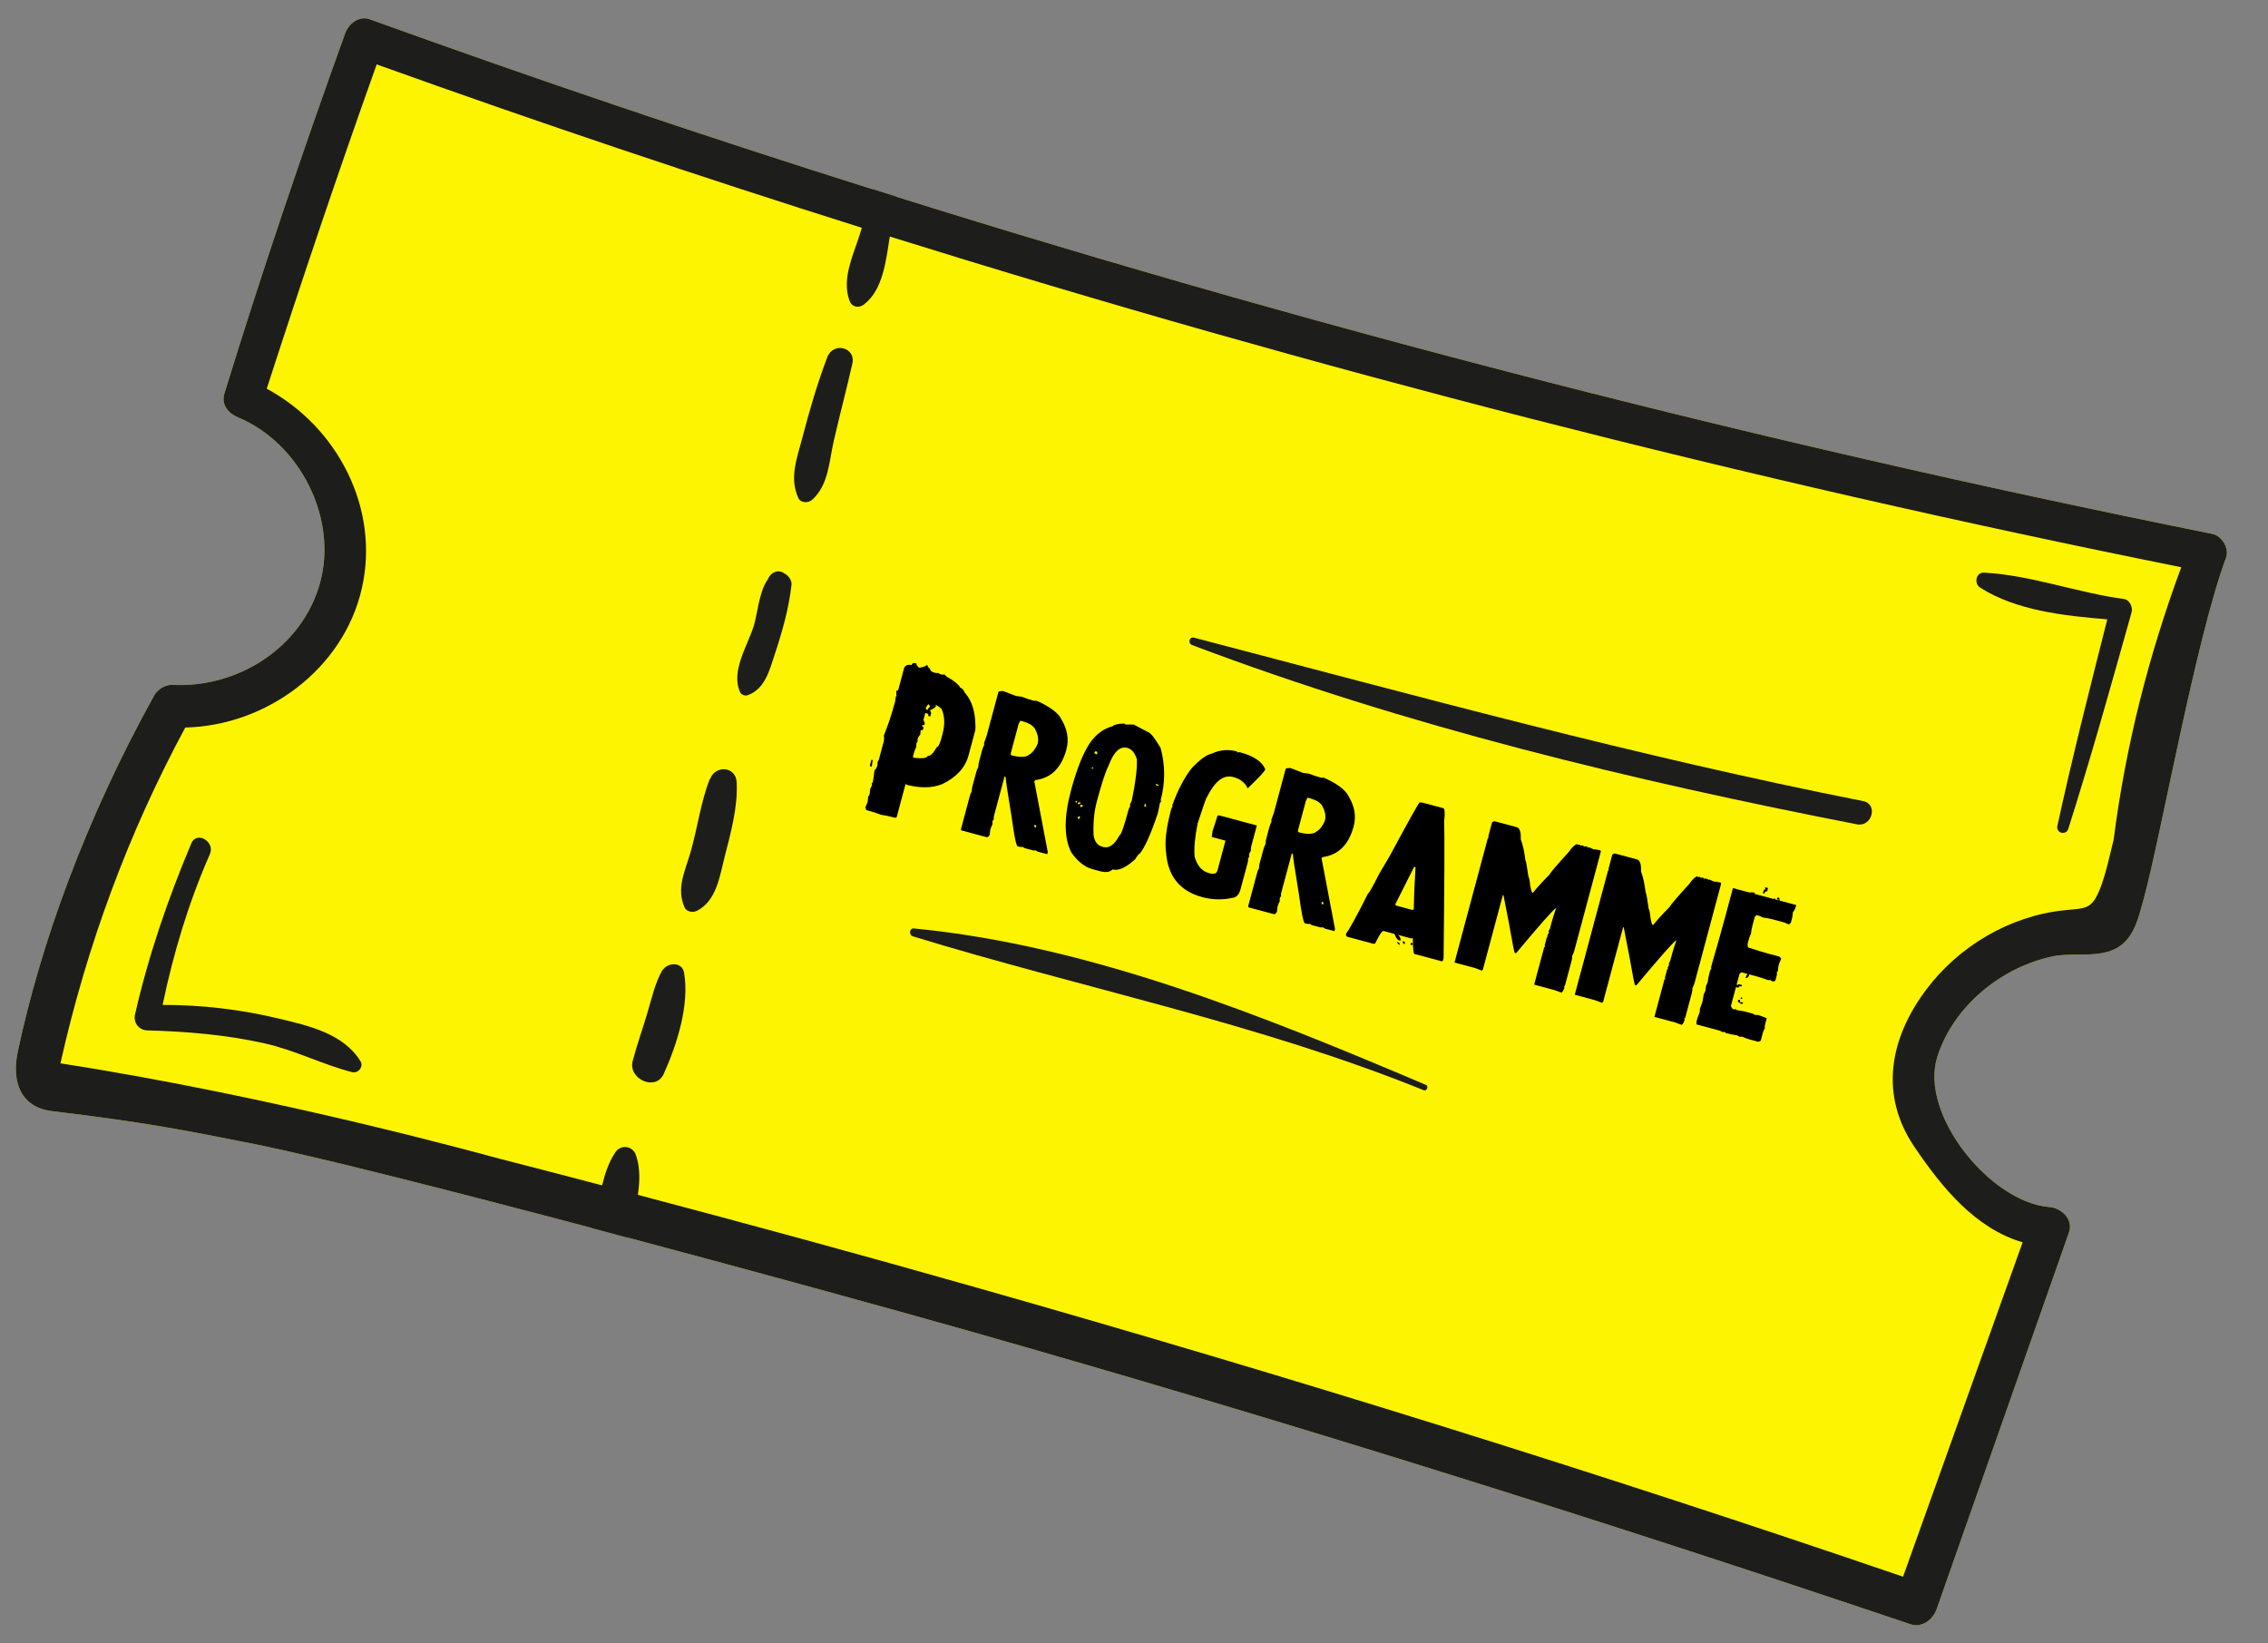 <svg width="225" height="163" viewBox="0 0 225 163" fill="none" xmlns="http://www.w3.org/2000/svg">
<rect x="0" y="0" width="225" height="163" fill="#808080" stroke="none"/>
<path d="M1.768 104.309C1.115 107.379 2.092 109.866 5.192 110.232C14.662 111.361 18.729 112.202 24.986 113.441C31.184 114.67 44.673 118.101 58.71 121.816C59.863 122.124 61.026 122.427 62.185 122.747C75.16 126.2 88.124 129.767 95.815 131.946C127.294 140.883 158.521 150.673 189.532 161.129C190.682 161.517 191.767 160.657 192.127 159.631C196.502 147.175 200.886 134.721 205.252 122.267C205.718 120.946 204.498 119.839 203.304 119.74C197.488 119.29 190.4 110.586 192.184 104.874C193.767 99.808 198.581 95.914 203.69 94.864C205.698 94.454 208.406 95.123 210.225 93.91C211.768 92.882 212.17 90.961 212.634 89.301C214.341 83.141 217.808 63.472 220.834 55.333C221.187 54.399 220.417 53.154 219.473 52.963C175.361 44.097 131.797 32.94 88.898 19.511C88.126 19.271 87.344 19.019 86.565 18.773C69.826 13.503 53.201 7.879 36.681 1.913C35.599 1.519 34.58 2.378 34.237 3.324C29.976 15.144 25.952 27.041 22.261 39.047C21.918 40.152 22.685 41.02 23.615 41.405C29.746 43.955 33.523 51.4 31.75 57.824C29.975 64.256 23.584 68.269 17.106 67.942C16.396 67.911 15.641 68.38 15.299 68.989C8.494 81.258 4.042 93.595 1.768 104.309Z" fill="#FDF401"/>
<path d="M15.299 68.989C15.641 68.38 16.396 67.911 17.106 67.942C23.584 68.269 29.975 64.256 31.75 57.824C33.523 51.4 29.746 43.955 23.615 41.405C22.685 41.02 21.918 40.152 22.261 39.047C25.952 27.041 29.976 15.144 34.237 3.324C34.58 2.378 35.599 1.519 36.681 1.913C53.201 7.879 69.826 13.503 86.565 18.773C87.344 19.019 88.126 19.271 88.898 19.511C131.797 32.94 175.361 44.097 219.473 52.963C220.417 53.154 221.187 54.399 220.834 55.333C217.808 63.472 214.341 83.141 212.634 89.301C212.17 90.961 211.768 92.882 210.225 93.91C208.406 95.123 205.698 94.454 203.69 94.864C198.581 95.914 193.767 99.808 192.184 104.874C190.4 110.586 197.488 119.29 203.304 119.74C204.498 119.839 205.718 120.946 205.252 122.267C200.886 134.721 196.502 147.175 192.127 159.631C191.767 160.657 190.682 161.517 189.532 161.129C158.521 150.673 127.294 140.883 95.815 131.946C88.124 129.767 75.16 126.2 62.185 122.747C61.026 122.427 59.863 122.124 58.71 121.816C44.673 118.101 31.184 114.67 24.986 113.441C18.729 112.202 14.662 111.361 5.192 110.232C2.092 109.866 1.115 107.379 1.768 104.309C4.042 93.595 8.494 81.258 15.299 68.989ZM5.994 105.488C27.679 108.842 48.809 114.758 49.556 114.948C52.944 115.819 56.339 116.695 59.73 117.59C60.906 117.896 62.092 118.204 63.277 118.531C74.528 121.499 85.742 124.565 96.94 127.748C127.793 136.513 158.438 146.039 188.795 156.413C192.752 145.362 196.705 134.305 200.656 123.243C195.967 121.846 192.715 117.894 189.925 113.779C186.439 108.632 187.445 103.055 191.068 98.207C194.297 93.888 199.332 90.888 204.719 90.308C206.903 90.076 207.502 90.278 208.344 88.151C208.938 86.62 209.28 84.922 209.687 83.298C210.882 73.982 213.15 65.047 216.394 56.27C173.172 47.587 130.372 36.611 88.275 23.467C87.348 23.176 86.422 22.881 85.494 22.595C69.345 17.507 53.298 12.108 37.37 6.389C33.565 17.049 29.947 27.783 26.462 38.562C33.449 42.317 37.719 50.411 35.892 58.384C34.064 66.399 26.408 71.993 18.381 72.172C12.711 82.68 8.604 93.836 5.994 105.488Z" fill="#1D1D1B"/>
<path d="M84.269 29.814C84.509 30.475 85.183 30.608 85.715 30.201C87.623 28.74 87.895 25.812 88.275 23.467C88.308 23.293 88.339 23.123 88.363 22.965C88.566 21.822 88.74 20.661 88.898 19.511C88.126 19.271 87.344 19.019 86.565 18.773C86.224 20.044 85.859 21.317 85.494 22.595L85.438 22.801C84.787 25.059 83.442 27.517 84.269 29.814Z" fill="#1D1D1B"/>
<path d="M79.598 43.428C80.304 40.711 81.083 38.04 82.081 35.416C82.659 33.899 84.932 34.439 84.558 36.08C83.976 38.636 83.306 41.168 82.719 43.722C82.245 45.784 82.213 48.09 80.58 49.573C80.197 49.921 79.435 49.933 79.191 49.386C78.292 47.377 79.062 45.489 79.597 43.428L79.598 43.428Z" fill="#1D1D1B"/>
<path d="M74.775 62.101C75.149 60.914 75.299 58.679 76.172 57.478C76.195 57.411 76.225 57.345 76.266 57.281C76.288 57.247 76.311 57.215 76.333 57.181C76.624 56.742 77.233 56.513 77.711 56.822C77.774 56.866 77.839 56.906 77.907 56.941C78.25 57.131 78.57 57.6 78.524 58.01C78.256 60.342 77.624 62.601 76.887 64.827C76.345 66.464 75.914 68.35 74.159 68.973C73.912 69.06 73.535 68.917 73.424 68.67C72.485 66.583 74.139 64.127 74.775 62.102L74.775 62.101Z" fill="#1D1D1B"/>
<path d="M70.422 77.264C70.432 77.27 70.443 77.275 70.453 77.282C70.904 75.923 72.994 75.955 73.082 77.605C73.212 80.072 72.49 82.63 71.888 85.006C71.391 86.965 71.087 89.327 69.166 90.344C68.764 90.557 68.111 90.477 67.907 90.007C67.087 88.113 67.937 86.492 68.493 84.587C69.196 82.178 69.504 79.595 70.421 77.264L70.422 77.264Z" fill="#1D1D1B"/>
<path d="M64.225 100.487C64.659 99.035 64.966 97.534 65.729 96.213C65.735 96.218 65.742 96.222 65.748 96.227C66.248 95.467 67.671 95.381 67.865 96.496C68.42 99.693 67.152 103.641 65.845 106.536C65.05 108.299 62.291 107.036 62.766 105.247C63.19 103.649 63.751 102.073 64.226 100.488L64.225 100.487Z" fill="#1D1D1B"/>
<path d="M59.73 117.59C59.38 118.985 59.147 120.449 58.731 121.756C58.725 121.778 58.721 121.795 58.71 121.816C59.863 122.125 61.026 122.427 62.185 122.747C62.587 121.455 63.045 119.991 63.277 118.531C63.489 117.16 63.508 115.794 63.089 114.588C62.769 113.661 61.593 113.492 61.044 114.317C60.398 115.271 60.024 116.405 59.73 117.59Z" fill="#1D1D1B"/>
<path d="M196.835 56.809C201.467 57.048 206.074 58.802 210.7 59.422C211.277 59.499 211.608 60.24 211.465 60.747C209.447 67.935 207.45 75.115 205.185 82.228C204.966 82.915 203.95 82.644 204.104 81.939C205.597 75.063 207.328 68.257 209.058 61.439C204.779 61.091 200.022 60.572 196.439 58.289C195.815 57.892 196.013 56.766 196.835 56.809Z" fill="#1D1D1B"/>
<path d="M18.982 83.656C19.508 82.405 21.37 83.484 20.82 84.736C18.699 89.565 17.204 94.549 16.131 99.691C20.012 99.682 23.856 100.137 27.644 101.042C30.624 101.754 34.054 102.522 35.759 105.271C36.104 105.827 35.531 106.512 34.925 106.357C31.969 105.598 29.265 104.179 26.248 103.504C22.419 102.647 18.525 102.326 14.61 102.216C13.778 102.193 13.211 101.452 13.394 100.644C14.725 94.799 16.657 89.177 18.981 83.658L18.982 83.656Z" fill="#1D1D1B"/>
<path d="M118.459 63.258C140.523 69.038 162.443 75.043 184.838 79.472C186.345 79.77 185.721 82.067 184.221 81.775C161.937 77.433 139.531 72.038 118.263 63.991C117.815 63.821 117.978 63.131 118.459 63.258Z" fill="#1D1D1B"/>
<path d="M90.663 92.105C108.158 93.789 125.419 100.815 141.466 107.625C141.763 107.75 141.548 108.276 141.245 108.154C124.721 101.469 107.527 98.082 90.563 92.887C90.156 92.762 90.197 92.061 90.663 92.106L90.663 92.105Z" fill="#1D1D1B"/>
<path d="M171.917 88.1L178.204 89.784C178.118 90.106 178.006 90.343 177.867 90.496C177.849 90.756 177.818 90.969 177.773 91.135L177.665 91.538L177.473 91.71L177.009 91.509L175.922 91.217C175.632 91.14 175.282 91.072 174.872 91.014C174.719 90.921 174.522 90.842 174.28 90.777L174.087 90.95L173.867 91.771C173.784 92.082 173.732 92.362 173.711 92.609C173.605 92.834 173.511 93.099 173.429 93.405L173.393 93.542C173.359 93.665 173.368 93.815 173.419 93.989C174.319 94.282 174.994 94.489 175.445 94.61L176.539 94.903L176.712 95.096L176.512 95.551L176.42 95.898L176.384 96.32C176.371 96.368 176.341 96.385 176.292 96.373L176.274 96.73L176.145 97.213C176.109 97.347 176 97.39 175.817 97.341C175.769 97.328 175.705 97.288 175.625 97.22C175.534 97.196 175.483 97.205 175.471 97.248C174.871 97.041 174.423 96.898 174.128 96.819L172.824 96.47C172.759 96.453 172.674 96.502 172.569 96.617L171.725 99.765C171.707 99.834 171.773 99.95 171.926 100.112C172.028 100.139 172.125 100.139 172.219 100.113C172.262 100.124 172.277 100.154 172.264 100.202L172.967 100.313L173.853 100.55C173.96 100.579 174.045 100.628 174.107 100.696C174.201 100.669 174.298 100.67 174.4 100.697L174.61 100.753L175.274 101.009L175.11 101.621C175.07 101.771 175.061 101.889 175.084 101.976L174.91 102.369L174.69 103.19C174.673 103.255 174.584 103.306 174.424 103.344L173.539 103.106C173.351 103.056 173.108 102.965 172.81 102.833C172.706 102.857 172.629 102.863 172.581 102.85C172.433 102.758 172.348 102.71 172.327 102.704C171.917 102.646 171.569 102.579 171.285 102.502C171.137 102.411 171.052 102.362 171.031 102.357C170.982 102.344 170.952 102.361 170.939 102.41L170.62 102.247L168.294 101.623L168.32 101.268C168.375 101.064 168.476 100.772 168.624 100.392L168.65 100.036L168.878 99.442C168.906 99.34 168.952 99.082 169.017 98.668C169.025 98.636 169.083 98.505 169.191 98.275L169.254 97.782L169.411 97.454C169.447 97.147 169.505 96.846 169.584 96.551L169.638 96.35C169.675 96.21 169.715 96.146 169.758 96.157C169.771 96.109 169.768 96.036 169.748 95.939C170.388 93.723 170.873 91.998 171.203 90.764L171.917 88.1ZM173.602 96.463L173.546 96.672C173.483 96.908 173.377 97.024 173.229 97.018L173.165 97.001C173.317 96.605 173.463 96.425 173.602 96.463ZM172.551 97.648L172.825 97.721L172.788 97.858C172.606 97.809 172.497 97.852 172.461 97.986L172.115 97.893L172.188 97.62L172.26 97.639L172.378 97.748C172.413 97.66 172.471 97.626 172.551 97.648ZM172.716 98.934L172.852 98.971L172.816 99.108L172.679 99.071L172.716 98.934ZM172.578 99.191L172.642 99.208L172.588 99.409L172.952 99.438C172.88 99.51 172.838 99.571 172.825 99.619C172.525 99.475 172.384 99.366 172.404 99.291C172.44 99.203 172.497 99.169 172.578 99.191ZM174.099 88.555L174.082 88.619C174.012 88.75 173.859 88.784 173.623 88.721L173.414 88.665C173.451 88.525 173.68 88.488 174.099 88.555ZM175.139 88.247L175.104 88.091L175.123 88.018L175.397 88.091L175.304 88.438C175.17 88.401 175.078 88.475 175.029 88.657L174.892 88.621L174.966 88.347C174.987 88.266 175.045 88.233 175.139 88.247ZM176.135 89.169L176.098 89.306L175.961 89.269L175.998 89.132L176.135 89.169ZM176.462 89.041C176.537 89.061 176.562 89.238 176.536 89.57C176.488 89.557 176.414 89.563 176.316 89.589L176.473 89.26L176.271 89.206L176.289 89.141C176.31 89.061 176.368 89.028 176.462 89.041Z" fill="black"/>
<path d="M160.198 84.666L162.387 85.252C162.698 85.336 162.835 85.738 162.797 86.458C163 86.967 163.155 87.667 163.261 88.558C163.315 88.573 163.415 89.111 163.562 90.174C163.631 90.239 163.692 90.549 163.744 91.103C163.824 91.516 163.89 91.729 163.944 91.743L164.008 91.761C164.392 91.271 164.946 90.663 165.67 89.937C165.708 89.797 166.35 89.043 167.596 87.675C167.891 87.242 168.153 86.993 168.383 86.928C168.426 86.94 168.441 86.969 168.428 87.018L168.584 86.982L168.657 87.001C168.7 87.013 168.715 87.043 168.702 87.091L168.858 87.055L168.995 87.092C169.043 87.105 169.061 87.136 169.048 87.184L169.204 87.148L169.406 87.202C169.454 87.215 169.471 87.246 169.459 87.294C169.501 87.305 169.529 87.287 169.542 87.239L169.998 87.438L170.07 87.458L170.428 87.476L170.408 87.548L170.565 87.513L170.637 87.532C170.724 87.573 170.757 87.63 170.737 87.706L168.119 97.478C168.076 97.639 167.997 97.837 167.882 98.07C167.915 98.142 167.896 98.31 167.825 98.573L167.185 100.964C167.173 101.007 167.143 101.022 167.095 101.009L167.131 101.165C167.078 101.364 166.983 101.534 166.847 101.676L166.18 101.428L164.128 100.878L165.118 97.183C165.129 97.14 165.159 97.125 165.207 97.138L165.172 96.982L165.392 96.161C165.405 96.112 165.435 96.095 165.483 96.108C165.495 96.065 165.477 96.037 165.428 96.024L165.591 95.705C165.604 95.657 165.587 95.626 165.538 95.613L165.701 95.295L165.885 94.61C165.964 94.315 166.107 93.865 166.316 93.259C166.023 93.428 164.695 94.927 162.332 97.757L162.196 97.72C162.141 97.602 161.956 96.649 161.641 94.862L161.087 92.005L161.023 91.987L159.045 99.369L158.935 99.487L158.279 99.233L156.226 98.683L159.52 86.391C159.533 86.343 159.561 86.324 159.603 86.336L159.576 86.181L159.942 84.813C159.96 84.749 160.045 84.7 160.198 84.666Z" fill="black"/>
<path d="M148.268 81.469L150.457 82.056C150.768 82.139 150.905 82.541 150.868 83.262C151.071 83.77 151.225 84.47 151.332 85.362C151.385 85.376 151.485 85.915 151.632 86.978C151.701 87.042 151.762 87.352 151.814 87.907C151.894 88.319 151.96 88.533 152.014 88.547L152.078 88.564C152.462 88.075 153.016 87.467 153.74 86.74C153.778 86.601 154.42 85.847 155.666 84.478C155.961 84.045 156.223 83.796 156.453 83.732C156.496 83.743 156.511 83.773 156.498 83.821L156.654 83.785L156.727 83.805C156.77 83.816 156.785 83.846 156.772 83.895L156.928 83.859L157.065 83.895C157.113 83.908 157.131 83.939 157.118 83.987L157.274 83.952L157.476 84.005C157.524 84.018 157.542 84.049 157.529 84.097C157.572 84.109 157.599 84.091 157.612 84.042L158.068 84.242L158.14 84.261L158.498 84.279L158.478 84.352L158.635 84.316L158.707 84.335C158.794 84.376 158.828 84.434 158.807 84.509L156.189 94.282C156.146 94.443 156.067 94.64 155.952 94.874C155.985 94.946 155.966 95.113 155.895 95.376L155.255 97.767C155.243 97.81 155.213 97.825 155.165 97.812L155.201 97.968C155.148 98.167 155.053 98.337 154.917 98.479L154.25 98.231L152.198 97.681L153.188 93.987C153.199 93.944 153.229 93.929 153.277 93.942L153.242 93.785L153.462 92.964C153.475 92.916 153.505 92.898 153.554 92.911C153.565 92.868 153.547 92.84 153.498 92.827L153.661 92.509C153.674 92.46 153.657 92.43 153.608 92.417L153.771 92.098L153.955 91.414C154.034 91.119 154.178 90.668 154.386 90.063C154.093 90.231 152.765 91.731 150.403 94.56L150.266 94.524C150.211 94.405 150.026 93.453 149.711 91.666L149.157 88.808L149.093 88.791L147.115 96.173L147.006 96.29L146.349 96.037L144.296 95.487L147.59 83.194C147.603 83.146 147.631 83.128 147.674 83.139L147.646 82.985L148.012 81.617C148.03 81.552 148.115 81.503 148.268 81.469Z" fill="black"/>
<path d="M141.118 79.622L143.171 80.172C143.337 80.217 143.37 80.643 143.269 81.45C143.319 82.723 143.3 87.256 143.214 95.05L143.158 95.259C143.135 95.345 143.077 95.376 142.986 95.351L140.322 94.637C140.219 94.592 140.164 94.066 140.158 93.058L140.002 93.093L137.265 92.36C137.12 92.321 136.84 92.732 136.426 93.593L136.269 93.629L133.669 92.932C133.557 92.902 133.514 92.793 133.541 92.605C133.826 92.272 134.539 90.974 135.681 88.709C135.86 88.532 136.232 87.876 136.796 86.738L137.874 84.905C139.739 81.441 140.723 79.68 140.825 79.621C140.918 79.595 141.016 79.595 141.118 79.622ZM140.291 85.993L138.409 89.733L138.526 89.842L140.096 90.263L140.252 90.227C140.261 89.292 140.32 87.892 140.428 86.029L140.291 85.993ZM138.276 92.484L138.34 92.501C138.809 92.771 139.006 93.042 138.933 93.316L138.724 93.26C138.581 93.17 138.432 92.911 138.276 92.484ZM138.603 93.452L138.74 93.489C138.804 93.506 138.854 93.591 138.887 93.744L138.823 93.726C138.659 93.608 138.586 93.516 138.603 93.452ZM139.134 93.37L139.271 93.406C139.362 93.431 139.396 93.489 139.371 93.58L139.352 93.653L139.287 93.635C139.218 93.617 139.167 93.528 139.134 93.37ZM139.919 93.727L139.973 93.525L140.045 93.545C140.131 93.568 140.162 93.625 140.137 93.716L139.991 93.746L139.919 93.727Z" fill="black"/>
<path d="M128.01 76.188L129.277 76.674C129.612 76.712 129.801 76.737 129.844 76.748C130.26 76.912 130.662 77.045 131.048 77.149L131.341 77.15C132.66 77.745 133.474 78.354 133.785 78.978C134.389 79.985 134.559 80.983 134.294 81.97C133.803 83.805 132.773 84.824 131.207 85.025L131.106 85.145L132.443 92.164L132.387 92.373L131.501 92.136C131.399 92.109 131.315 92.06 131.247 91.99C131.154 92.017 131.056 92.016 130.954 91.989L130.205 91.789C130.103 91.761 130.019 91.713 129.951 91.643C129.858 91.67 129.76 91.669 129.658 91.642L129.449 91.586C129.309 91.549 129.109 90.566 128.849 88.638C128.437 86.164 128.246 84.868 128.278 84.749L128.158 84.648L127.097 88.609C127.07 88.711 127.07 88.809 127.096 88.902C127.025 88.975 126.983 89.036 126.97 89.084C126.943 89.186 126.942 89.284 126.969 89.377C126.853 89.616 126.78 89.792 126.75 89.905C126.71 90.245 126.686 90.434 126.676 90.472C126.557 90.636 126.463 90.708 126.393 90.689L123.938 90.032C123.847 90.007 123.813 89.949 123.838 89.858L124.735 86.509C124.775 86.359 124.827 86.252 124.89 86.189L124.936 85.761L125.339 84.255C125.389 84.067 125.46 83.891 125.55 83.725C125.554 83.537 125.582 83.348 125.632 83.16L125.923 82.074C125.968 81.907 126.045 81.707 126.154 81.471C126.165 81.428 126.15 81.401 126.107 81.39L126.391 80.586L127.545 76.279C127.561 76.22 127.716 76.19 128.01 76.188ZM129.715 79.129L129.55 79.456L128.762 82.394C128.754 82.49 128.787 82.548 128.863 82.568C129.732 82.801 130.328 82.765 130.651 82.461C130.944 82.292 131.206 81.948 131.437 81.429C131.549 81.01 131.479 80.551 131.228 80.053C131.072 79.666 130.635 79.376 129.916 79.183L129.715 79.129ZM131.122 89.463L131.102 89.535C131.089 89.63 131.122 89.688 131.203 89.709L131.267 89.726L131.286 89.654C131.311 89.563 131.277 89.505 131.186 89.48L131.122 89.463Z" fill="black"/>
<path d="M122.705 74.542C122.753 74.555 122.771 74.585 122.758 74.634C122.806 74.647 122.879 74.64 122.978 74.615C124.379 74.99 125.227 75.56 125.523 76.324C125.471 76.517 124.889 77.143 123.777 78.203C123.518 77.644 123.053 77.275 122.383 77.096L122.318 77.078C121.384 76.828 120.52 77.5 119.725 79.093C119.682 79.081 119.377 79.951 118.81 81.703C118.538 83.04 118.44 84.135 118.516 84.989C118.776 85.887 119.241 86.426 119.912 86.606L120.049 86.643C120.457 86.752 120.703 86.648 120.788 86.332L121.575 83.393L120.215 83.029C120.225 82.991 120.25 82.802 120.289 82.462C120.559 81.648 120.723 81.132 120.782 80.912L120.936 80.884L124.687 81.889L124.12 84.006L124.083 84.436C124.014 84.498 123.96 84.605 123.92 84.755C123.914 84.776 123.914 84.874 123.919 85.048C123.907 85.091 123.877 85.106 123.829 85.093L123.809 85.459L123.077 88.187C122.928 88.746 122.653 89.04 122.254 89.071C121.269 89.29 120.275 89.266 119.271 88.997C117.066 88.406 115.871 86.941 115.686 84.602C115.527 83.564 115.69 82.141 116.175 80.333L116.192 80.268C116.219 80.166 116.265 80.081 116.33 80.012C116.341 79.969 116.325 79.942 116.282 79.93C116.844 78.372 117.493 77.129 118.231 76.199C119.064 75.324 119.731 74.844 120.231 74.759C121.016 74.383 121.841 74.31 122.705 74.542Z" fill="black"/>
<path d="M112.47 71.877L113.877 72.617C114.15 72.69 114.572 73.22 115.142 74.207C115.609 75.919 115.608 77.65 115.139 79.4C115.182 79.411 115.197 79.441 115.184 79.49C115.171 79.538 115.132 79.599 115.066 79.674C115.047 79.743 114.983 80.068 114.874 80.649C114.163 82.765 113.556 84.115 113.055 84.7C112.996 84.684 112.85 84.863 112.617 85.238C111.71 86.07 110.961 86.408 110.37 86.249C110.124 86.523 109.696 86.578 109.084 86.414L108.4 86.23C107.616 86.02 106.91 85.466 106.283 84.567C105.548 83.123 105.538 81.069 106.251 78.407C106.803 76.347 107.413 74.802 108.08 73.772C108.699 72.857 109.462 72.282 110.371 72.048C110.53 71.884 110.919 71.793 111.54 71.775L111.659 71.876L112.47 71.877ZM108.805 79.532C108.541 80.519 108.436 81.639 108.492 82.89C108.603 83.507 108.895 83.878 109.367 84.005L109.431 84.022C110.038 84.184 110.583 83.793 111.066 82.847C111.201 82.883 111.506 82.013 111.982 80.236C112.072 80.094 112.12 80.009 112.127 79.982L112.092 79.826C112.203 79.602 112.264 79.472 112.274 79.434C112.646 77.682 112.817 76.313 112.788 75.327C112.586 74.686 112.273 74.309 111.849 74.196C111.103 73.996 110.479 74.585 109.977 75.963C109.694 76.485 109.303 77.675 108.805 79.532ZM108.58 74.64L108.561 74.712C108.583 74.718 108.668 74.764 108.817 74.85L108.854 74.713C108.879 74.622 108.845 74.564 108.754 74.54C108.658 74.531 108.601 74.565 108.58 74.64ZM114.702 77.747L114.665 77.884L114.939 77.957L114.958 77.885C114.809 77.799 114.723 77.753 114.702 77.747ZM108.333 76.109L108.297 76.246C108.388 76.271 108.446 76.237 108.47 76.146L108.333 76.109ZM113.587 79.717L113.514 79.991L113.723 80.047C113.662 79.91 113.641 79.806 113.66 79.737L113.587 79.717ZM106.678 79.549L106.796 79.658L106.852 79.448C106.756 79.44 106.699 79.473 106.678 79.549ZM106.933 79.694L106.916 79.759L106.98 79.776C107.044 79.793 107.132 79.745 107.243 79.631L107.106 79.594C107.012 79.581 106.954 79.614 106.933 79.694ZM107.189 79.832L107.17 79.904C107.156 79.999 107.189 80.056 107.27 80.078C107.393 79.984 107.457 79.927 107.463 79.905L107.189 79.832ZM107.033 80.963L106.924 81.081C106.915 81.177 106.949 81.234 107.024 81.254L107.133 81.137C107.157 81.046 107.124 80.988 107.033 80.963Z" fill="black"/>
<path d="M99.513 68.552L100.78 69.038C101.115 69.076 101.304 69.101 101.347 69.113C101.764 69.276 102.165 69.409 102.551 69.513L102.845 69.514C104.163 70.109 104.978 70.718 105.288 71.342C105.892 72.349 106.062 73.347 105.798 74.334C105.306 76.17 104.277 77.188 102.71 77.389L102.609 77.509L103.946 84.528L103.89 84.737L103.005 84.5C102.903 84.473 102.818 84.424 102.751 84.354C102.657 84.381 102.559 84.381 102.457 84.353L101.709 84.153C101.607 84.126 101.522 84.077 101.455 84.007C101.361 84.034 101.263 84.034 101.161 84.006L100.952 83.95C100.813 83.913 100.613 82.93 100.353 81.003C99.94 78.528 99.75 77.232 99.781 77.114L99.662 77.013L98.601 80.973C98.573 81.075 98.573 81.173 98.6 81.266C98.528 81.339 98.486 81.4 98.473 81.448C98.446 81.55 98.446 81.648 98.472 81.741C98.356 81.981 98.284 82.157 98.253 82.269C98.214 82.61 98.189 82.799 98.179 82.836C98.06 83 97.966 83.072 97.897 83.054L95.441 82.396C95.35 82.371 95.317 82.314 95.341 82.222L96.238 78.874C96.279 78.723 96.33 78.616 96.393 78.553L96.439 78.125L96.842 76.62C96.893 76.432 96.963 76.255 97.053 76.09C97.058 75.901 97.085 75.713 97.136 75.525L97.427 74.438C97.471 74.272 97.548 74.071 97.657 73.835C97.669 73.793 97.653 73.765 97.61 73.754L97.895 72.95L99.049 68.643C99.064 68.584 99.219 68.554 99.513 68.552ZM101.218 71.494L101.053 71.82L100.266 74.759C100.257 74.854 100.291 74.912 100.366 74.932C101.235 75.165 101.832 75.129 102.155 74.825C102.447 74.656 102.709 74.312 102.94 73.793C103.052 73.374 102.983 72.916 102.731 72.417C102.576 72.03 102.139 71.74 101.419 71.548L101.218 71.494ZM102.625 81.827L102.606 81.9C102.592 81.994 102.626 82.052 102.706 82.073L102.77 82.091L102.79 82.018C102.814 81.927 102.781 81.869 102.69 81.845L102.625 81.827Z" fill="black"/>
<path d="M91.98 65.947C92.049 66.161 92.138 66.282 92.245 66.311C92.271 66.514 92.408 66.648 92.654 66.714L92.791 66.751C92.893 66.778 92.991 66.779 93.084 66.752C93.152 66.822 93.237 66.87 93.339 66.898L93.403 66.915L93.769 66.935C93.747 67.016 93.948 67.167 94.371 67.39C94.897 67.749 95.191 68.024 95.255 68.214C95.438 68.263 95.589 68.427 95.71 68.706C96.302 69.371 96.646 70.269 96.74 71.398C96.784 71.962 96.784 72.328 96.74 72.494L96.082 74.949C95.761 76.146 94.899 77.088 93.495 77.776C92.482 78.189 91.28 78.209 89.89 77.837C89.903 77.788 89.888 77.759 89.845 77.747L88.967 81.023C88.943 81.115 88.861 81.142 88.721 81.104C88.19 80.962 87.751 80.87 87.406 80.829C87.027 80.676 86.531 80.517 85.92 80.354C85.913 80.208 85.885 80.129 85.837 80.116L86.037 79.66L86.093 79.451L86.13 79.021C86.2 78.953 86.249 78.869 86.276 78.767L86.331 78.272L86.513 77.881L86.477 77.725L86.587 77.607C86.617 77.495 86.675 77.096 86.76 76.412C86.892 76.286 86.974 76.161 87.007 76.038L87.044 75.901C87.081 75.761 87.076 75.685 87.027 75.672L87.191 75.353L87.667 73.574C87.72 73.376 87.724 73.181 87.677 72.99C88.102 71.942 88.479 70.801 88.81 69.567L88.875 69.067L88.939 69.084C88.91 68.829 88.913 68.634 88.949 68.5C89.04 68.524 89.098 68.491 89.123 68.4L89.671 66.355C89.76 66.022 90.015 65.895 90.437 65.974C90.486 65.791 90.647 65.737 90.921 65.81C90.892 65.917 90.975 66.06 91.169 66.239C91.54 66.206 91.81 66.109 91.98 65.947ZM92.825 69.909L92.853 70.063C92.828 70.154 92.621 70.295 92.231 70.483C92.296 70.501 92.345 70.586 92.379 70.739L92.288 71.077L92.087 71.023C92.123 70.889 92.095 70.809 92.004 70.785L91.794 70.729L91.611 71.413L91.747 71.743L91.693 71.944C91.554 71.907 91.472 71.934 91.447 72.025C91.587 72.062 91.638 72.151 91.6 72.29C91.564 72.424 91.477 72.473 91.337 72.435L91.3 72.865C91.164 73.007 91.069 73.177 91.016 73.376L91.044 73.53C90.978 73.605 90.939 73.666 90.926 73.714L90.88 74.142C90.772 74.372 90.69 74.594 90.632 74.809L90.576 75.018L90.604 75.172C91.502 75.275 91.983 75.208 92.047 74.972C92.277 75.034 92.576 74.746 92.942 74.108C93.055 74.138 93.195 73.885 93.362 73.349L93.508 72.801C93.753 71.889 93.726 71.077 93.428 70.364C93.316 70.225 93.115 70.073 92.825 69.909ZM92.104 69.863C91.973 69.989 91.89 70.113 91.857 70.237C91.844 70.331 91.877 70.388 91.958 70.41L92.022 70.427C92.054 70.309 92.13 70.206 92.251 70.118C92.269 70.053 92.22 69.968 92.104 69.863ZM86.452 75.371L86.589 75.408L86.552 75.545L86.487 76.045L86.286 75.991L86.452 75.371Z" fill="black"/>
</svg>
